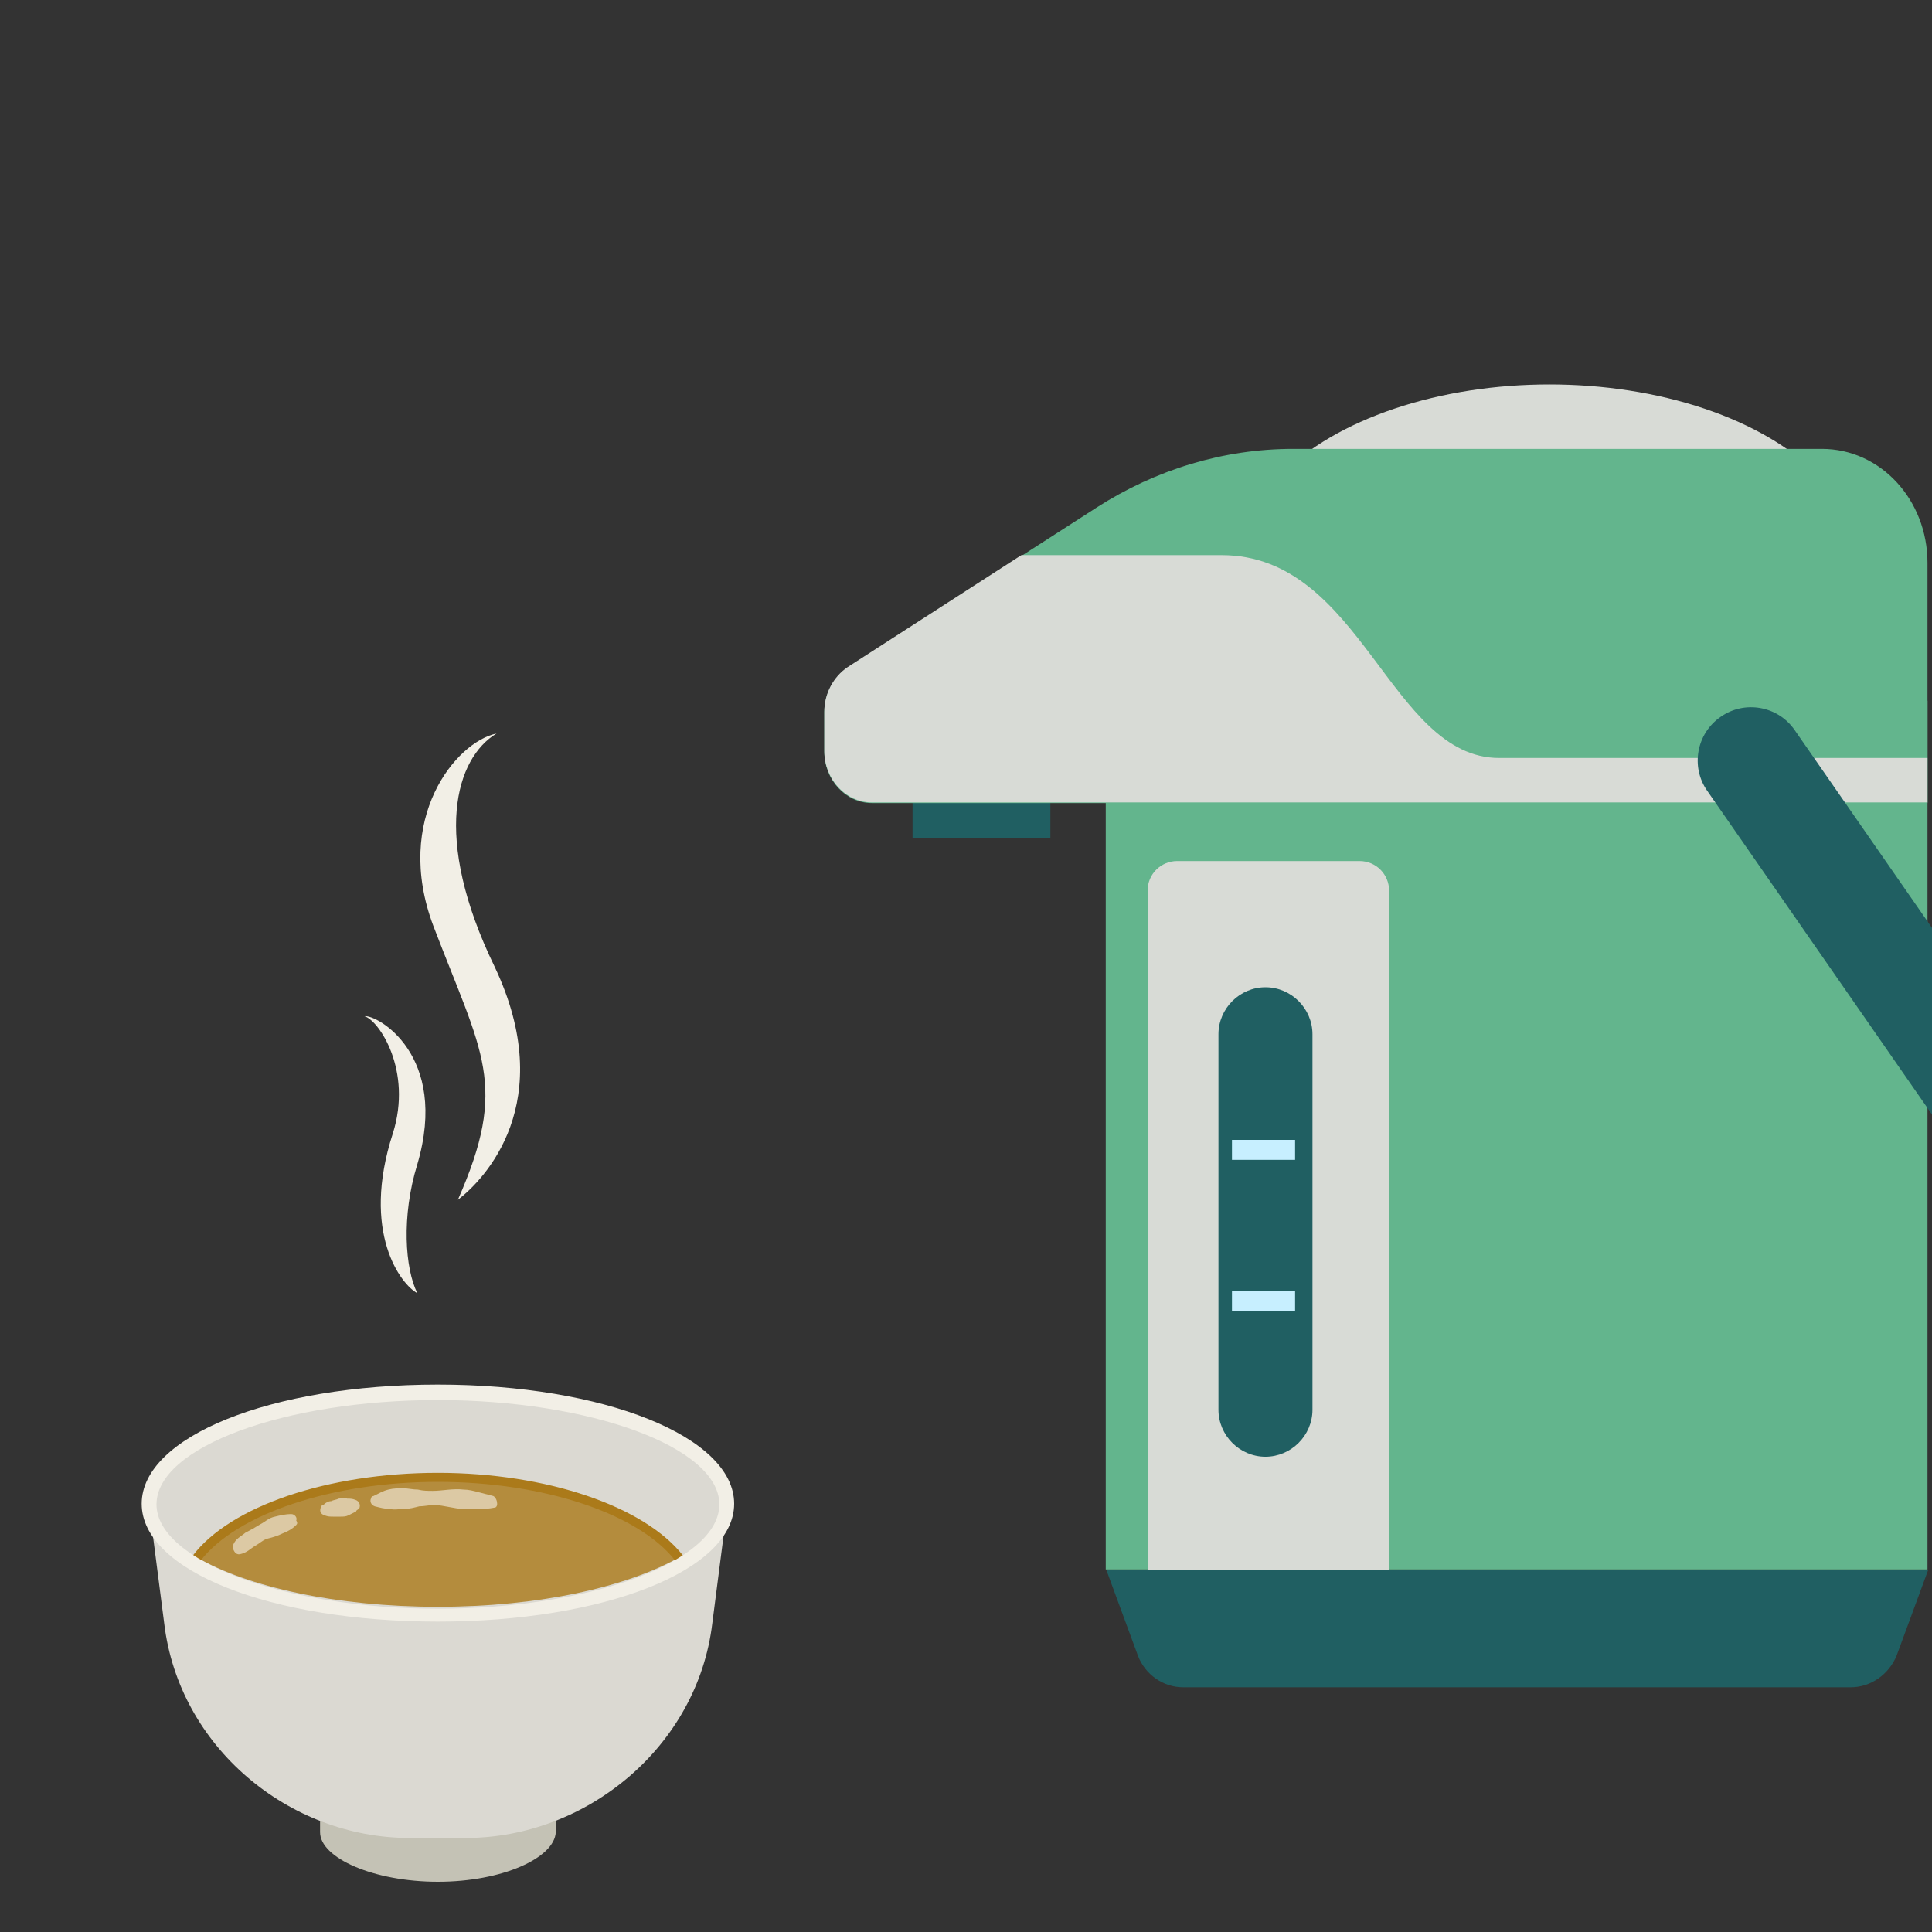 <?xml version="1.0" encoding="utf-8"?>
<!-- Generator: Adobe Illustrator 25.0.1, SVG Export Plug-In . SVG Version: 6.00 Build 0)  -->
<svg version="1.1" id="レイヤー_1" xmlns="http://www.w3.org/2000/svg" xmlns:xlink="http://www.w3.org/1999/xlink" x="0px"
	 y="0px" viewBox="0 0 300 300" style="enable-background:new 0 0 300 300;" xml:space="preserve">
<rect x="0" y="0" width="300" height="300" fill="#333333" stroke="none"/>
<style type="text/css">
	.st0{fill:#205F62;}
	.st1{fill:#D8DBD6;}
	.st2{fill:#63B58D;}
	.st3{fill:#C7EFFF;}
	.st4{fill:#C4C2B5;}
	.st5{fill:#DBD9D2;}
	.st6{opacity:0.81;}
	.st7{fill:#AB7A1A;}
	.st8{opacity:0.53;}
	.st9{fill:#FFFFFF;}
	.st10{fill:#F2EFE6;}
</style>
<g>
	<path class="st0" d="M287.4,262H183.7c-3.1,0-5.9-2-7-4.9l-4.9-13.3h127.6l-4.9,13.3C293.3,260,290.5,262,287.4,262z"/>
	<ellipse class="st1" cx="240.6" cy="87.7" rx="48.1" ry="28"/>
	<rect x="171.7" y="108.8" class="st2" width="127.6" height="134.9"/>
	<path class="st1" d="M215.8,243.8h-37.6V138.3c0-2.6,2.1-4.6,4.6-4.6h28.3c2.6,0,4.6,2.1,4.6,4.6V243.8z"/>
	<rect x="141.7" y="116.2" class="st0" width="21.4" height="14"/>
	<path class="st2" d="M299.4,124.7H135.4c-4.1,0-7.4-3.6-7.4-8v-6.1c0-2.8,1.4-5.4,3.6-6.9l38.7-24.9c9.2-5.9,19.7-9.1,30.5-9.1
		h82.1c9.1,0,16.4,7.9,16.4,17.7V124.7z"/>
	<path class="st0" d="M196.5,226.2L196.5,226.2c-4,0-7.3-3.3-7.3-7.3v-58.3c0-4,3.3-7.3,7.3-7.3l0,0c4,0,7.3,3.3,7.3,7.3v58.3
		C203.8,222.9,200.5,226.2,196.5,226.2z"/>
	<rect x="191.3" y="200.5" class="st3" width="9.8" height="3.1"/>
	<rect x="191.3" y="177" class="st3" width="9.8" height="3.1"/>
	<path class="st1" d="M128,110.5v6.1c0,4.4,3.3,8,7.4,8h163.9v-6.9c0,0-49.5,0-66.5,0c-17,0-21.3-31.5-43.1-31.5
		c-11.6,0-31.1,0-31.1,0l-27,17.4C129.4,105.1,128,107.7,128,110.5z"/>
	<path class="st0" d="M301.9,175.8l-36.8-53c-2.6-3.7-1.7-8.9,2.1-11.5v0c3.7-2.6,8.9-1.7,11.5,2.1l36.8,53c1.1,1.5,0.7,3.6-0.8,4.7
		l-8,5.6C305,177.7,302.9,177.4,301.9,175.8z"/>
</g>
<g>
	<g>
		<g>
			<g>
				<path class="st4" d="M49.7,269.5v15l0,0c0,4,8.3,7.7,18.3,7.7s18.1-3.7,18.3-7.7l0,0v-15C86.2,269.5,49.7,269.5,49.7,269.5z"/>
				<path class="st5" d="M112.8,234.3L112.8,234.3L112.8,234.3c0-9.6-20-17.3-44.8-17.3s-44.8,7.7-44.8,17.3c0,0.6,0,1.2,0.2,1.5
					l2.1,16.3c2.3,19.2,19.4,33.3,38.1,33.3h8.7c18.8,0,36-14.2,38.3-33.3l2.1-16.3C112.6,235.5,112.8,234.9,112.8,234.3z"/>
				<g class="st6">
					<path class="st7" d="M68,229.3c-17.3,0-31.9,5.2-37.5,12.5c7.9,4.6,21.7,7.7,37.5,7.7s29.4-3.1,37.5-7.7
						C99.7,234.5,85.3,229.3,68,229.3z"/>
				</g>
				<g class="st8">
					<path class="st9" d="M46,236.8c-0.6,0.6-1.3,1-2.1,1.3c-0.8,0.4-1.5,0.6-2.3,0.8c-0.8,0.2-1.3,0.8-2.1,1.2
						c-0.6,0.4-1.2,1-2.1,1.2l0,0c-0.6,0.2-1-0.2-1.2-0.8c0-0.2,0-0.4,0-0.6c0.4-1,1.2-1.3,1.9-1.9c0.8-0.4,1.5-0.8,2.3-1.3
						c0.8-0.4,1.3-1,2.3-1.2c0.8-0.2,1.7-0.4,2.5-0.4c0.6,0,1,0.6,0.8,1C46.2,236.4,46.2,236.6,46,236.8L46,236.8z"/>
				</g>
				<g class="st8">
					<path class="st9" d="M55.3,234.7c-0.4,0.2-0.8,0.4-1.2,0.6s-0.8,0.2-1.2,0.2c-0.4,0-0.8,0-1.2,0c-0.4,0-0.8,0-1.3-0.2l0,0
						c-0.6-0.2-0.8-0.6-0.6-1.2c0-0.2,0.2-0.4,0.4-0.4c0.4-0.4,0.8-0.6,1.2-0.6c0.4-0.2,0.8-0.2,1.2-0.4c0.4,0,0.8-0.2,1.3,0
						c0.4,0,0.8,0,1.3,0.2c0.6,0.2,0.8,0.8,0.6,1.3C55.5,234.5,55.3,234.5,55.3,234.7L55.3,234.7z"/>
				</g>
				<g class="st8">
					<path class="st9" d="M76.8,234.1c-1,0.2-1.7,0.2-2.5,0.2c-0.8,0-1.5,0-2.3,0c-1.5,0-3.1-0.6-4.6-0.6c-0.8,0-1.5,0.2-2.3,0.2
						c-0.8,0.2-1.5,0.4-2.3,0.4s-1.5,0.2-2.3,0c-0.8,0-1.5-0.2-2.3-0.4l0,0c-0.6-0.2-0.8-0.8-0.6-1.2c0-0.2,0.2-0.4,0.4-0.4
						c0.8-0.4,1.5-0.8,2.3-1c0.8-0.2,1.5-0.2,2.3-0.2c0.8,0,1.5,0.2,2.3,0.2c0.8,0.2,1.5,0.2,2.3,0.2c1.5,0,3.1-0.4,4.8-0.2
						c0.8,0,1.5,0.2,2.3,0.4c0.8,0.2,1.5,0.4,2.3,0.6c0.4,0.2,0.6,0.8,0.6,1.2C77.2,233.9,77,234.1,76.8,234.1L76.8,234.1z"/>
				</g>
			</g>
			<g>
				<path class="st7" d="M104.9,242.4c-5.6-7.3-20.4-12.3-36.9-12.3s-31.3,5-36.9,12.3l-1.2-0.8c5.8-7.7,21-12.9,38.1-12.9
					c16.9,0,32.1,5.2,38.1,12.9L104.9,242.4z"/>
			</g>
			<path class="st10" d="M68,251.8c-26,0-46-7.9-46-18.3s20-18.5,46-18.5c25.8,0,46,8.1,46,18.5S93.7,251.8,68,251.8z M68,217.4
				c-23.8,0-43.7,7.3-43.7,16.2c0,8.8,20,16.2,43.7,16.2s43.7-7.3,43.7-16.2S91.6,217.4,68,217.4z"/>
		</g>
	</g>
	<g>
		<path class="st10" d="M71.1,186.3c7.9-17.9,3.8-22.6-3.8-42.5c-6.3-16.7,3.5-28.6,9.8-29.9c-6.3,3.8-10.1,16-0.3,36.2
			C86.8,171.2,75.2,183.2,71.1,186.3z"/>
		<path class="st10" d="M64.8,200.8c-2.5-1.3-8.8-9.4-3.8-24.8c3.1-9.8-2.2-17.6-4.4-18.2c1.9-0.3,13.2,6,8.2,23
			C62.3,188.9,62.9,197,64.8,200.8z"/>
	</g>
</g>
</svg>
